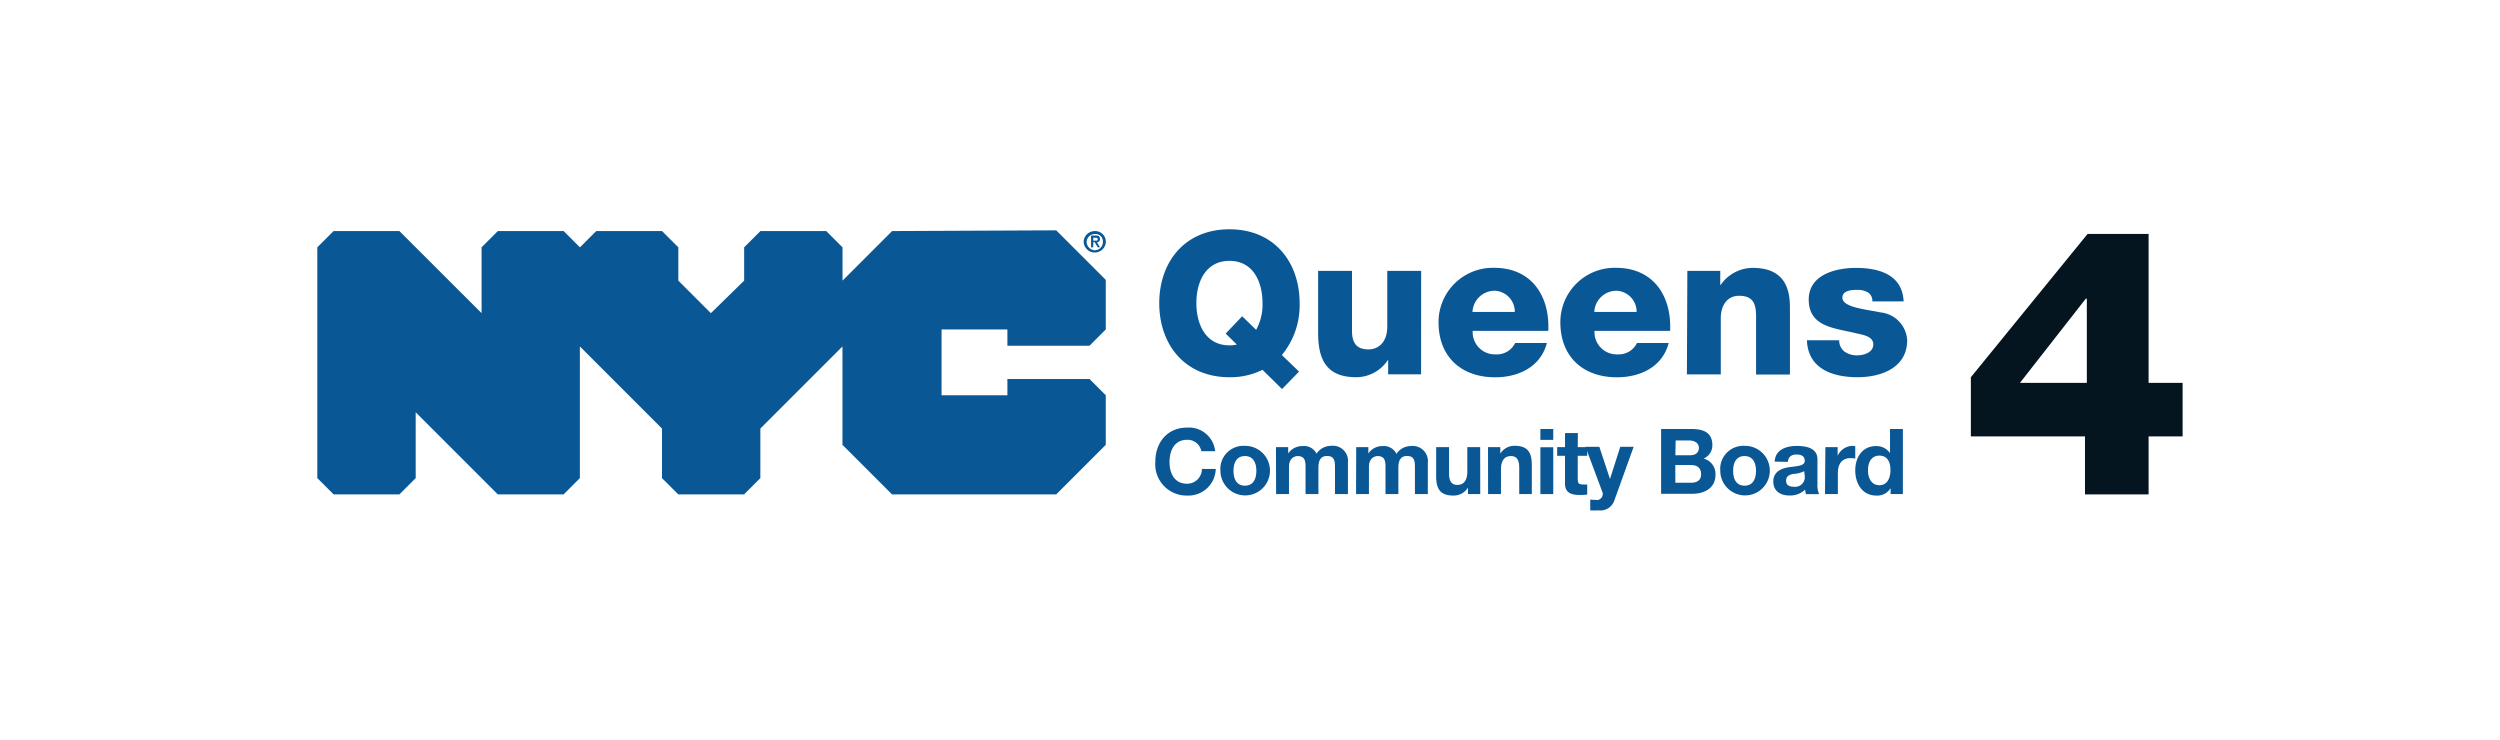 <svg id="Layer_1" data-name="Layer 1" xmlns="http://www.w3.org/2000/svg" viewBox="0 0 338 100"><title>Artboard 1</title><path d="M147.81,32.54h.3c.2,0,.3,0,.3-.2s-.2-.2-.3-.2h-.3v.4Zm-.3-.7h.6c.4,0,.6.1.6.5a.37.37,0,0,1-.4.4l.4.7h-.3l-.4-.7h-.2v.7h-.3v-1.6Zm.5,2a1.11,1.11,0,0,0,1.1-1.1,1,1,0,0,0-1.1-1.1,1.11,1.11,0,0,0-1.1,1.1,1.18,1.18,0,0,0,1.1,1.1Zm0-2.6a1.45,1.45,0,0,1,1.5,1.4,1.5,1.5,0,0,1-3,0,1.51,1.51,0,0,1,1.5-1.4Zm-27.4,0-6.7,6.7v-4.5l-2.2-2.2h-8.9l-2.2,2.2v4.5l-4.5,4.4-4.4-4.4v-4.5l-2.2-2.2h-8.9l-2.2,2.2-2.2-2.2h-8.9l-2.2,2.2v8.9L54,31.24h-8.9l-2.2,2.2v31.2l2.2,2.2H54l2.2-2.2v-8.9l11.1,11.1h8.9l2.2-2.2V46.84l11.1,11.1v6.7l2.2,2.2h8.9l2.2-2.2v-6.7l11.1-11.1v13.3l6.7,6.7h22.2l6.7-6.7v-6.7l-2.2-2.2h-11.1v2.2h-8.9v-8.9h8.9v2.2h11.1l2.2-2.2v-6.7l-6.7-6.7-22.2.1Z" fill="#0a5796"/><path d="M295.09,51.76V59h-4.6v7.84h-8.6V59H266.46V51l15.78-19.37h8.25V51.76Zm-12.95,0V40.38H282l-8.9,11.38Z" fill="#04151f"/><g style="isolation:isolate"><path d="M173.33,52.6,170.69,50a9.77,9.77,0,0,1-4.47,1c-6.06,0-9.49-4.45-9.49-10s3.42-10,9.49-10,9.49,4.45,9.49,10a10.57,10.57,0,0,1-2.4,7l2.32,2.24Zm-5.39-9.84,1.89,1.83a7,7,0,0,0,.86-3.61c0-2.86-1.24-5.71-4.47-5.71s-4.47,2.86-4.47,5.71,1.24,5.71,4.47,5.71a3.76,3.76,0,0,0,1-.11l-1.51-1.48Z" fill="#0a5796"/><path d="M192.13,50.61h-4.45V48.69h-.05A5.15,5.15,0,0,1,183.38,51c-4,0-5.17-2.32-5.17-6V36.62h4.58v8.11c0,1.86.81,2.51,2.26,2.51,1,0,2.51-.65,2.51-3.13V36.62h4.58Z" fill="#0a5796"/><path d="M199.11,44.73a3,3,0,0,0,3.13,3.18,2.73,2.73,0,0,0,2.61-1.54h4.29c-.84,3.23-3.83,4.64-7,4.64-4.55,0-7.65-2.75-7.65-7.44a7.34,7.34,0,0,1,7.54-7.36c5,0,7.52,3.77,7.3,8.52Zm5.69-2.56a2.83,2.83,0,0,0-2.72-2.86,3,3,0,0,0-3,2.86Z" fill="#0a5796"/><path d="M215.58,44.73a3,3,0,0,0,3.13,3.18,2.73,2.73,0,0,0,2.61-1.54h4.29c-.84,3.23-3.83,4.64-7,4.64-4.55,0-7.65-2.75-7.65-7.44a7.34,7.34,0,0,1,7.54-7.36c5,0,7.52,3.77,7.3,8.52Zm5.69-2.56a2.83,2.83,0,0,0-2.72-2.86,3,3,0,0,0-3,2.86Z" fill="#0a5796"/><path d="M228.13,36.62h4.45v1.91h.05A5.28,5.28,0,0,1,237,36.22c4.66,0,5,3.4,5,5.42v9h-4.58V43.84c0-1.91.22-3.85-2.29-3.85-1.72,0-2.48,1.46-2.48,3v7.63h-4.58Z" fill="#0a5796"/><path d="M248.66,46a1.88,1.88,0,0,0,.75,1.56,2.87,2.87,0,0,0,1.7.48c.89,0,2.16-.38,2.16-1.48s-1.43-1.29-2.24-1.48c-2.88-.73-6.49-.81-6.49-4.58,0-3.37,3.64-4.28,6.39-4.28,3.07,0,6.28.89,6.44,4.53h-4.23a1.32,1.32,0,0,0-.59-1.21,2.71,2.71,0,0,0-1.46-.35c-.75,0-2,.08-2,1.05,0,1.32,3.07,1.56,5.17,2A4,4,0,0,1,257.85,46c0,3.75-3.56,5-6.71,5-3.31,0-6.71-1.1-6.84-5Z" fill="#0a5796"/></g><g style="isolation:isolate"><path d="M162.42,61a1.89,1.89,0,0,0-1.92-1.54c-1.73,0-2.38,1.47-2.38,3s.65,2.94,2.38,2.94a2,2,0,0,0,2-2h1.87A3.7,3.7,0,0,1,160.51,67a4.23,4.23,0,0,1-4.31-4.56c0-2.6,1.6-4.63,4.31-4.63A3.56,3.56,0,0,1,164.29,61Z" fill="#0a5796"/><path d="M168.31,60.28A3.35,3.35,0,1,1,165,63.64,3.12,3.12,0,0,1,168.31,60.28Zm0,5.38c1.19,0,1.55-1,1.55-2s-.36-2-1.55-2-1.54,1-1.54,2S167.13,65.66,168.31,65.66Z" fill="#0a5796"/><path d="M172.51,60.45h1.65v.86h0a2.29,2.29,0,0,1,1.94-1A1.88,1.88,0,0,1,178,61.34a2.31,2.31,0,0,1,1.92-1.06,2.05,2.05,0,0,1,2.32,2.27V66.8h-1.75v-3.6c0-.85-.07-1.55-1.07-1.55s-1.17.81-1.17,1.61V66.8h-1.74V63.24c0-.74,0-1.58-1.06-1.58-.34,0-1.18.22-1.18,1.46V66.8h-1.74Z" fill="#0a5796"/><path d="M183.36,60.45H185v.86h0a2.29,2.29,0,0,1,1.94-1,1.88,1.88,0,0,1,1.86,1.06,2.31,2.31,0,0,1,1.92-1.06,2.05,2.05,0,0,1,2.32,2.27V66.8h-1.74v-3.6c0-.85-.07-1.55-1.07-1.55s-1.17.81-1.17,1.61V66.8h-1.74V63.24c0-.74,0-1.58-1.06-1.58-.34,0-1.18.22-1.18,1.46V66.8h-1.74Z" fill="#0a5796"/><path d="M200.13,66.8h-1.66v-.88h0A2.27,2.27,0,0,1,196.49,67c-1.85,0-2.32-1-2.32-2.62V60.45h1.74V64c0,1,.31,1.56,1.12,1.56s1.35-.53,1.35-1.82V60.45h1.74Z" fill="#0a5796"/><path d="M201.18,60.45h1.66v.88h0a2.26,2.26,0,0,1,1.94-1.06c1.86,0,2.32,1,2.32,2.62V66.8H205.4V63.22c0-1-.31-1.56-1.12-1.56s-1.35.53-1.35,1.82V66.8h-1.74Z" fill="#0a5796"/><path d="M210,59.47h-1.74V58H210Zm-1.74,1H210V66.8h-1.74Z" fill="#0a5796"/><path d="M213.31,60.45h1.28v1.17h-1.28v3.14c0,.59.15.74.74.74a2.65,2.65,0,0,0,.54,0v1.36a6.72,6.72,0,0,1-1,.06c-1.07,0-2-.25-2-1.51V61.62h-1.06V60.45h1.06v-1.9h1.74Z" fill="#0a5796"/><path d="M218.28,67.6A2,2,0,0,1,216.09,69,10.33,10.33,0,0,1,215,69V67.54a9.46,9.46,0,0,0,1,.06.82.82,0,0,0,.6-1.19l-2.24-6h1.87l1.44,4.35h0l1.39-4.35h1.81Z" fill="#0a5796"/><path d="M224.58,58h4.13c1.67,0,2.8.54,2.8,2.17A1.92,1.92,0,0,1,230.32,62a2.14,2.14,0,0,1,1.61,2.22c0,1.78-1.51,2.54-3.1,2.54h-4.25Zm1.93,3.55h2c.67,0,1.18-.31,1.18-1s-.64-1-1.33-1h-1.81Zm0,3.72h2.06c.76,0,1.42-.25,1.42-1.15s-.57-1.25-1.39-1.25h-2.1Z" fill="#0a5796"/><path d="M235.86,60.28a3.35,3.35,0,1,1-3.28,3.35A3.12,3.12,0,0,1,235.86,60.28Zm0,5.38c1.19,0,1.55-1,1.55-2s-.36-2-1.55-2-1.54,1-1.54,2S234.68,65.66,235.86,65.66Z" fill="#0a5796"/><path d="M239.93,62.41c.1-1.63,1.56-2.12,3-2.12,1.27,0,2.79.28,2.79,1.81v3.3a3.24,3.24,0,0,0,.22,1.41h-1.77a2.56,2.56,0,0,1-.12-.61,2.91,2.91,0,0,1-2.14.79c-1.2,0-2.16-.6-2.16-1.9s1.08-1.78,2.16-1.93S244,63,244,62.31s-.52-.86-1.13-.86-1.09.27-1.15,1Zm4,1.29a3.47,3.47,0,0,1-1.45.37c-.54.11-1,.29-1,.93s.5.81,1.07.81A1.3,1.3,0,0,0,244,64.35Z" fill="#0a5796"/><path d="M246.79,60.45h1.66v1.18h0a2.25,2.25,0,0,1,2-1.35,1.29,1.29,0,0,1,.38.06V62a3.17,3.17,0,0,0-.63-.06c-1.28,0-1.72.92-1.72,2V66.8h-1.74Z" fill="#0a5796"/><path d="M255.61,66h0a2.11,2.11,0,0,1-1.93,1c-1.92,0-2.85-1.65-2.85-3.4s.95-3.29,2.81-3.29a2.22,2.22,0,0,1,1.89.95h0V58h1.74V66.8h-1.66Zm-1.52-4.4c-1.14,0-1.54,1-1.54,2s.45,2,1.54,2,1.5-1,1.5-2.05S255.21,61.6,254.08,61.6Z" fill="#0a5796"/></g></svg>